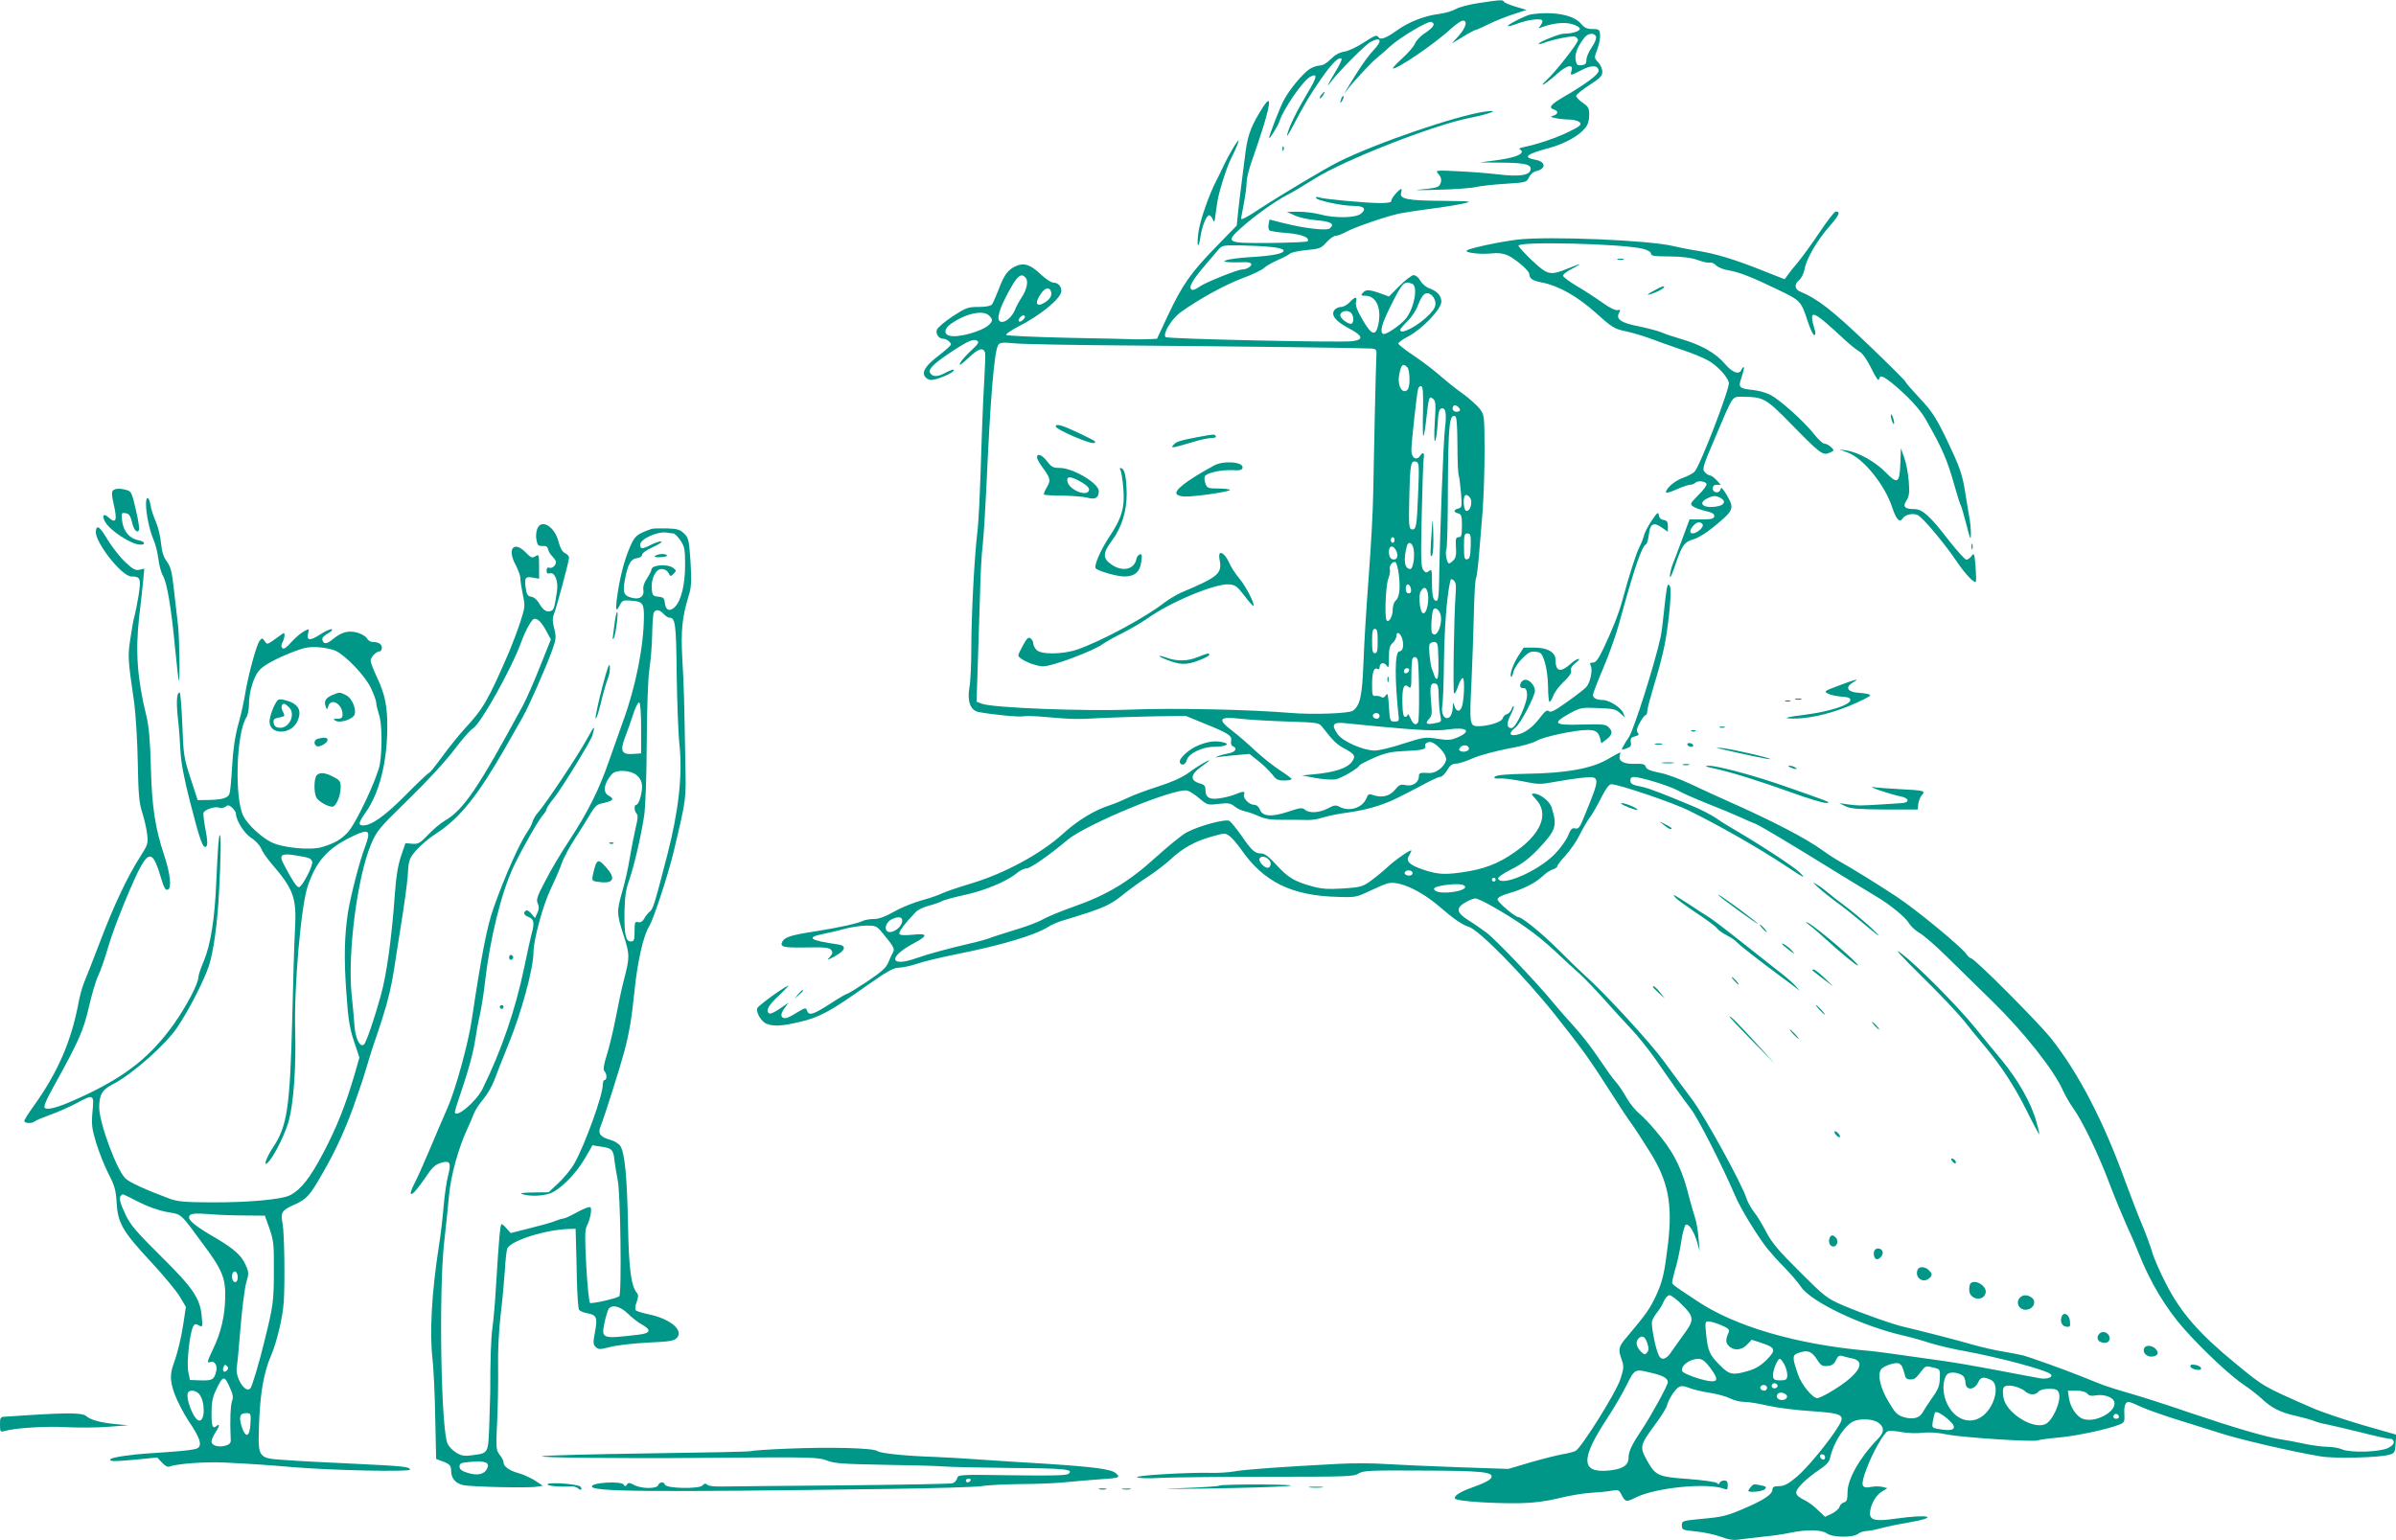 <?xml version="1.0" standalone="no"?>
<!DOCTYPE svg PUBLIC "-//W3C//DTD SVG 20010904//EN"
 "http://www.w3.org/TR/2001/REC-SVG-20010904/DTD/svg10.dtd">
<svg version="1.0" xmlns="http://www.w3.org/2000/svg"
 width="1280pt" height="823pt" viewBox="0 0 1280 823"
 preserveAspectRatio="xMidYMid meet">
<g transform="translate(0,823) scale(0.1,-0.1)"
fill="#009688" stroke="none">
<path d="M7901 8214 c-52 -8 -107 -22 -125 -33 -17 -10 -58 -22 -91 -26 -74
-9 -161 -43 -223 -88 -54 -39 -87 -52 -97 -37 -10 16 -17 13 -84 -30 -34 -22
-79 -43 -100 -46 -26 -4 -50 -18 -72 -40 -20 -21 -43 -34 -58 -34 -15 0 -39
-9 -55 -19 -38 -25 -112 -115 -140 -171 -21 -41 -76 -183 -76 -197 0 -12 48
66 55 88 20 65 125 218 165 239 41 22 37 -2 -18 -92 -55 -93 -94 -171 -106
-218 -3 -14 8 3 26 37 71 134 93 171 155 261 60 86 97 122 110 108 3 -3 -11
-34 -32 -68 -46 -77 -53 -93 -23 -53 43 57 183 197 210 211 58 30 65 7 14 -46
-19 -19 -60 -75 -91 -125 -60 -96 -77 -126 -48 -85 28 38 134 153 163 174 14
11 43 36 65 57 52 48 204 139 221 132 24 -9 15 -27 -31 -58 -25 -16 -50 -42
-56 -58 -6 -15 -36 -50 -67 -78 -30 -27 -53 -52 -51 -54 13 -12 223 130 311
212 26 23 54 43 63 43 27 0 16 -38 -22 -81 l-37 -41 60 36 c32 20 63 36 67 36
4 0 36 14 70 31 34 17 94 41 132 53 l70 23 -57 17 c-31 9 -60 21 -63 26 -7 12
-12 12 -134 -6z"/>
<path d="M8178 8153 c-29 -5 -141 -63 -121 -63 7 0 30 6 50 14 60 23 133 30
133 14 0 -8 -6 -20 -12 -27 -11 -12 -9 -13 7 -7 61 23 124 29 164 17 23 -6 41
-18 41 -25 0 -13 -42 -26 -86 -26 -24 0 -134 -45 -134 -54 0 -3 12 -1 28 5 50
19 150 39 166 33 9 -3 16 -12 16 -18 0 -17 -123 -174 -168 -214 -20 -19 -28
-29 -16 -23 11 5 44 31 72 56 54 49 90 55 77 15 -8 -26 -5 -25 55 6 53 28 90
26 90 -5 0 -19 -70 -71 -182 -136 -73 -42 -88 -60 -57 -70 26 -8 24 -25 -3
-33 -19 -5 -16 -7 17 -14 22 -4 56 -7 76 -7 20 -1 42 -8 49 -15 10 -13 0 -21
-57 -49 -64 -32 -163 -66 -243 -83 -19 -4 -29 -9 -22 -11 6 -3 12 -9 12 -13 0
-18 -47 -34 -135 -46 l-90 -12 121 -1 c127 -1 161 -11 149 -43 -10 -26 -65
-32 -168 -20 -51 6 -148 14 -216 17 -121 6 -124 5 -108 -13 19 -21 21 -40 7
-62 -6 -11 -35 -17 -97 -22 -52 -4 -19 -5 82 -2 94 2 188 9 210 15 22 5 92 13
155 17 113 7 115 8 128 34 7 16 24 31 40 34 53 13 50 50 -4 60 -71 13 -53 30
71 63 84 23 162 66 195 109 13 16 20 40 20 67 0 37 -4 45 -35 66 -19 13 -35
30 -35 37 0 6 32 32 70 57 58 37 70 49 70 72 0 15 -10 37 -22 50 -22 23 -22
24 -4 72 10 27 16 62 14 78 -3 25 -7 28 -41 28 -28 0 -42 6 -60 27 -39 49
-149 69 -269 51z m348 -118 c4 -9 -6 -34 -22 -57 -16 -23 -29 -53 -29 -67 0
-21 -5 -27 -26 -29 -23 -3 -27 1 -32 30 -5 32 14 77 51 121 19 21 51 22 58 2z"/>
<path d="M7060 7725 c-7 -9 -11 -17 -9 -20 3 -2 10 5 17 15 14 24 10 26 -8 5z"/>
<path d="M7166 7705 c-9 -26 -7 -32 5 -12 6 10 9 21 6 23 -2 3 -7 -2 -11 -11z"/>
<path d="M6728 7627 c-50 -84 -66 -131 -78 -240 -6 -51 -15 -121 -20 -157 -5
-36 -12 -96 -16 -135 l-7 -70 -112 -115 c-132 -136 -178 -200 -256 -366 l-58
-124 -43 -2 c-24 -1 -54 -1 -68 -1 -14 1 -173 5 -355 8 -181 4 -334 11 -339
15 -5 5 25 25 65 46 116 58 229 151 229 189 0 26 -18 45 -43 45 -11 0 -41 20
-68 45 -54 51 -87 62 -128 45 -44 -18 -67 -48 -95 -124 -15 -38 -31 -75 -37
-83 -7 -8 -34 -13 -72 -13 -56 0 -67 -4 -139 -51 -42 -28 -80 -60 -83 -71 -8
-22 11 -48 34 -48 17 0 41 -18 41 -31 0 -4 -26 -28 -58 -53 -74 -56 -97 -89
-82 -116 6 -11 21 -20 35 -20 28 0 110 34 119 49 8 12 -12 6 -54 -16 -32 -16
-55 -16 -68 0 -18 21 8 48 101 111 98 65 128 78 148 65 11 -7 4 -18 -33 -52
-25 -23 -52 -53 -59 -67 -8 -18 5 -9 44 27 53 51 79 59 89 30 3 -7 1 -66 -3
-132 -4 -66 -10 -194 -13 -285 -12 -380 -17 -479 -26 -555 -15 -127 -31 -436
-31 -605 0 -85 -4 -181 -10 -212 -13 -74 5 -123 48 -132 76 -14 215 -28 239
-23 16 3 71 1 124 -4 138 -12 162 -13 295 -5 66 3 194 7 285 9 l165 2 95 -39
c134 -54 152 -66 147 -94 -3 -14 1 -26 9 -29 27 -10 14 -32 -23 -38 -21 -4
-47 -11 -58 -16 -11 -5 -13 -8 -4 -5 9 2 52 7 95 11 l79 7 50 -40 c28 -22 60
-54 73 -71 19 -26 29 -31 62 -31 22 0 40 3 40 8 -1 4 -29 25 -63 47 -34 22
-93 69 -132 105 -38 36 -90 81 -115 100 -91 69 -82 84 46 69 43 -5 153 -11
244 -14 156 -5 166 -6 183 -28 60 -77 80 -96 121 -117 55 -30 61 -41 35 -74
-24 -30 -90 -52 -191 -62 l-73 -7 75 -14 c41 -7 89 -10 105 -7 31 6 121 59
127 74 2 5 37 23 78 41 59 26 92 33 155 36 103 4 126 10 119 27 -3 9 3 17 17
21 31 10 103 -66 94 -98 -11 -36 -54 -69 -89 -67 -50 3 -56 1 -56 -18 0 -32
-34 -55 -70 -47 -28 6 -35 3 -59 -26 -29 -34 -70 -43 -118 -26 -19 7 -25 4
-33 -17 -19 -51 -91 -75 -143 -47 -20 11 -30 10 -63 -8 -45 -24 -100 -27 -123
-7 -14 12 -26 11 -90 -11 -89 -29 -137 -26 -151 13 -6 14 -17 24 -30 24 -26 0
-61 35 -54 55 8 19 -4 19 -47 1 -19 -8 -55 -17 -82 -21 -55 -9 -77 4 -77 44 0
22 -6 29 -32 36 -51 15 -49 46 6 86 25 18 46 34 46 36 0 6 -67 -33 -115 -69
-33 -23 -88 -48 -161 -71 -60 -19 -132 -46 -160 -60 -27 -13 -67 -30 -89 -37
-86 -27 -177 -82 -257 -155 -115 -105 -310 -211 -486 -264 -70 -21 -141 -45
-157 -53 -17 -9 -66 -26 -110 -38 -44 -12 -111 -39 -149 -61 -48 -27 -81 -39
-108 -39 -22 0 -48 -5 -58 -10 -25 -13 -132 -37 -255 -56 -124 -19 -162 -30
-175 -54 -16 -30 4 -34 131 -32 94 2 119 -1 129 -13 10 -13 9 -19 -6 -37 -18
-20 -17 -20 26 3 57 31 64 56 18 63 -153 22 -175 37 -81 56 32 6 85 19 118 28
33 9 84 16 113 17 48 0 56 -3 80 -32 66 -79 73 -91 63 -110 -6 -10 -17 -34
-25 -54 -11 -29 -35 -50 -113 -103 -55 -36 -104 -66 -108 -66 -5 0 -43 -22
-84 -49 -96 -62 -119 -69 -129 -42 -7 19 -8 19 -55 -9 -26 -17 -53 -30 -61
-30 -26 0 -29 21 -6 52 l23 31 -47 -32 c-25 -18 -51 -29 -56 -26 -22 14 -7 42
53 98 34 32 55 55 47 51 -39 -19 -159 -107 -164 -120 -9 -23 22 -74 50 -84 38
-15 84 -12 180 11 102 24 161 56 353 192 111 78 145 97 173 97 19 0 61 9 94
20 32 12 127 34 209 51 242 48 424 102 495 147 19 12 53 27 75 33 22 6 88 27
147 46 87 30 120 47 175 91 37 30 99 75 137 99 38 25 92 66 120 92 64 60 131
97 221 122 68 19 71 19 95 1 13 -10 39 -40 58 -67 122 -177 271 -251 522 -257
90 -3 99 -1 165 31 39 18 82 37 97 41 58 17 174 -35 278 -124 75 -65 123 -98
155 -107 54 -15 291 -256 462 -470 150 -189 185 -238 309 -432 38 -60 83 -128
100 -151 17 -23 60 -89 96 -147 100 -158 124 -279 99 -494 -19 -156 -28 -198
-63 -275 -33 -71 -53 -100 -155 -221 -47 -54 -50 -67 -29 -125 12 -35 11 -45
-8 -104 -24 -72 -207 -364 -239 -382 -11 -5 -43 -14 -71 -18 -28 -5 -104 -24
-170 -43 l-118 -35 -267 9 c-146 5 -320 13 -386 17 -66 5 -181 5 -255 1 -307
-16 -498 -30 -554 -40 -32 -6 -88 -9 -125 -8 -127 3 -414 -14 -396 -24 10 -5
63 -7 124 -3 58 3 314 6 569 6 424 0 465 1 489 17 25 16 57 18 343 16 313 -1
377 -7 368 -36 -5 -14 -40 -32 -108 -56 -64 -23 -98 -46 -85 -59 12 -13 212
-26 350 -23 67 1 134 10 201 26 55 14 132 27 170 29 38 2 88 7 111 11 39 7 42
6 57 -24 19 -36 25 -37 74 -12 109 54 386 81 475 46 13 -6 17 -2 17 19 0 19
-5 26 -19 26 -11 0 -22 -6 -24 -12 -4 -9 -8 -10 -14 -2 -4 6 -73 16 -152 22
-166 12 -176 17 -224 102 -38 69 -35 81 42 185 33 44 63 91 66 105 9 35 44 89
65 100 13 7 29 5 53 -5 20 -8 68 -20 109 -26 40 -6 90 -20 110 -30 21 -11 55
-19 77 -19 22 0 78 -9 125 -20 47 -11 149 -24 227 -29 169 -11 187 -20 154
-75 -47 -80 -169 -228 -225 -275 -47 -40 -69 -51 -96 -51 -25 0 -34 -4 -35
-17 0 -27 -45 -57 -155 -104 -86 -37 -114 -44 -214 -53 -113 -11 -115 -11
-115 -36 0 -24 4 -25 75 -32 41 -4 102 -17 134 -29 43 -16 70 -19 100 -14 23
3 79 10 126 15 47 4 112 14 145 21 85 18 166 17 195 -4 31 -22 138 -23 166 -2
10 8 30 15 43 15 13 0 47 6 75 14 28 8 95 22 149 31 173 30 117 47 -68 21
-103 -15 -135 -9 -135 28 0 41 29 96 62 116 l31 19 -27 7 c-15 3 -41 4 -58 0
-55 -11 -60 6 -28 92 31 87 94 198 116 206 7 3 39 1 71 -5 31 -6 82 -8 114 -4
38 4 82 1 131 -9 76 -16 471 -42 487 -31 5 3 56 10 113 15 95 9 254 43 321 69
25 10 28 15 26 54 -3 45 5 67 23 67 6 0 38 -13 72 -29 34 -15 131 -49 216 -75
85 -26 173 -54 195 -61 95 -32 389 -101 542 -126 76 -13 314 -7 368 9 27 8 30
12 33 58 l3 49 -178 51 c-98 29 -221 70 -273 93 -262 115 -255 111 -407 236
-194 159 -293 272 -371 425 -33 63 -67 142 -76 175 -10 33 -35 101 -56 150
-21 50 -59 149 -85 220 -118 327 -253 586 -401 771 -73 90 -406 424 -424 424
-5 0 -16 10 -24 21 -27 40 -269 239 -372 307 -103 68 -234 149 -305 189 -22
12 -61 37 -87 56 -93 68 -275 162 -512 267 -52 23 -141 64 -198 91 -57 27
-132 55 -169 61 -48 10 -67 18 -71 31 -4 14 -14 17 -58 16 -59 -2 -88 14 -81
43 3 10 4 18 2 18 -2 0 -32 -16 -66 -36 -85 -50 -222 -75 -432 -78 -107 -2
-162 -7 -170 -15 -9 -9 -3 -12 28 -10 22 1 77 -7 123 -16 78 -16 90 -17 170
-2 48 9 115 19 150 22 93 9 93 6 5 -208 -23 -58 -30 -67 -48 -63 -16 4 -24 -3
-38 -39 -11 -25 -42 -69 -71 -98 -91 -93 -288 -177 -303 -131 -2 7 30 29 72
50 56 28 94 57 141 106 98 104 104 124 73 225 -11 33 -62 73 -95 73 -15 0 -13
-4 10 -29 67 -70 38 -166 -77 -258 -94 -73 -172 -109 -281 -128 -120 -20 -160
-19 -241 8 -77 26 -97 46 -77 77 6 11 12 22 12 25 0 11 -87 -49 -130 -90 -25
-23 -66 -56 -91 -74 -41 -29 -54 -32 -146 -38 -81 -5 -115 -2 -165 12 -93 26
-127 46 -189 114 -39 43 -63 61 -80 61 -35 0 -52 15 -106 94 -27 38 -56 74
-65 80 -21 12 -160 -25 -228 -61 -25 -13 -99 -73 -165 -133 -145 -132 -262
-202 -439 -264 -68 -24 -143 -55 -167 -69 -24 -14 -91 -39 -149 -56 -58 -18
-116 -36 -130 -42 -14 -6 -61 -19 -105 -29 -123 -29 -224 -56 -289 -79 -143
-51 -154 5 -15 79 78 41 77 55 -5 46 -42 -4 -67 -3 -71 4 -6 10 30 58 87 117
11 12 41 26 66 33 25 6 57 17 71 24 14 8 71 23 126 35 104 22 226 73 277 116
16 14 39 25 51 25 21 0 123 71 219 152 100 84 576 281 641 264 12 -3 42 -22
65 -42 41 -35 44 -36 102 -29 51 6 63 4 85 -13 14 -12 40 -24 58 -27 18 -4 51
-16 75 -27 33 -14 64 -19 130 -18 48 0 105 0 127 -1 22 -1 60 5 85 14 25 8 84
20 132 26 48 6 120 22 160 36 67 22 100 38 262 124 32 17 64 31 72 31 8 0 24
16 35 35 15 26 28 35 47 35 14 0 55 13 91 29 36 16 120 38 186 51 70 12 134
30 154 42 33 21 206 58 271 58 44 0 59 -10 68 -44 l7 -27 28 21 c31 25 34 42
10 65 -14 15 -35 17 -142 14 -150 -5 -162 6 -66 59 57 31 64 33 152 29 82 -3
95 -6 118 -27 l26 -24 -9 24 c-10 28 -75 70 -109 70 -32 0 -53 10 -53 27 0 8
24 71 54 141 30 70 69 179 86 242 80 292 119 407 143 422 6 3 13 28 16 55 7
57 26 65 71 33 l30 -21 0 30 c0 23 -5 30 -22 33 -15 2 -24 11 -26 25 -3 20 -8
16 -38 -28 -19 -28 -37 -63 -41 -78 -3 -14 -14 -43 -25 -64 -18 -37 -51 -138
-89 -277 -20 -76 -56 -166 -104 -267 -27 -56 -40 -73 -55 -73 -16 0 -19 -4
-12 -16 12 -22 -2 -90 -23 -114 -10 -11 -56 -47 -103 -80 -64 -46 -87 -58 -97
-50 -10 9 -21 1 -47 -33 -39 -53 -82 -84 -126 -93 -40 -8 -43 10 -6 39 27 20
104 167 104 197 0 28 -31 61 -53 58 -28 -4 -37 -47 -10 -44 13 1 19 -7 21 -32
4 -43 -59 -182 -83 -182 -26 0 -28 26 -5 70 12 23 19 44 17 47 -3 2 -8 -5 -12
-16 -3 -11 -14 -23 -24 -26 -11 -3 -21 -14 -24 -24 -5 -19 -77 -41 -131 -41
-45 0 -46 13 -35 236 5 115 11 284 13 375 2 92 7 172 11 179 4 6 11 62 16 123
5 62 14 171 20 242 5 72 10 215 10 319 -1 186 -1 189 -26 222 -14 18 -55 55
-91 81 -37 26 -94 72 -128 102 -33 29 -96 76 -138 104 -43 29 -78 56 -78 62 0
5 24 23 54 38 74 39 176 146 176 185 0 32 -22 57 -66 72 -16 6 -37 24 -46 40
-9 17 -25 30 -36 30 -10 0 -44 -26 -75 -57 l-57 -57 -47 17 c-59 21 -77 21
-93 2 -11 -13 -9 -15 13 -15 59 0 89 -66 70 -155 -14 -63 -35 -57 -83 25 -30
52 -40 78 -36 96 8 31 -4 31 -34 -1 -13 -14 -33 -25 -46 -25 -12 0 -27 -7 -34
-15 -22 -27 3 -60 72 -97 80 -42 86 -63 21 -71 -66 -8 -986 12 -996 22 -17 17
31 96 79 132 94 68 240 149 333 183 52 19 103 44 115 55 11 11 44 29 71 41 28
12 57 27 65 34 8 8 49 16 90 20 68 6 77 9 106 41 17 19 39 35 49 35 9 0 34 9
54 20 43 25 228 88 291 100 25 5 99 16 165 25 66 8 144 21 174 28 50 11 43 12
-115 14 -184 1 -229 10 -219 43 3 11 4 20 1 20 -12 0 -56 -52 -53 -63 1 -8
-17 -12 -63 -12 -79 1 -298 21 -322 30 -10 4 -18 3 -18 -2 0 -13 139 -43 200
-43 57 0 73 -16 40 -42 -28 -23 -140 -25 -220 -3 -30 8 -82 14 -115 14 l-60
-1 44 -20 c24 -11 76 -22 117 -25 74 -6 97 -20 68 -43 -16 -14 -132 -1 -251
29 l-71 18 -5 -26 c-3 -14 0 -29 6 -33 6 -3 48 -10 94 -13 78 -7 121 -24 109
-44 -3 -4 -93 -8 -201 -9 -234 -2 -242 2 -154 81 70 63 181 142 243 174 28 14
95 54 150 89 158 99 628 284 827 324 114 23 167 45 84 34 -150 -20 -588 -170
-785 -269 -74 -37 -303 -174 -424 -253 -68 -45 -96 -59 -96 -49 0 1 7 37 15
80 8 43 15 95 15 115 0 21 14 75 31 122 17 47 44 128 60 180 45 148 37 169
-23 67z m56 -716 c40 -3 71 -11 73 -18 6 -17 -56 -30 -181 -37 -110 -7 -177
-24 -106 -27 19 -1 51 -1 71 0 20 2 40 -2 43 -8 7 -11 -24 -31 -49 -31 -23 0
-196 -69 -226 -91 -33 -23 -49 -24 -49 -2 0 17 30 61 89 129 20 23 46 53 58
68 21 25 26 26 115 25 51 -1 124 -4 162 -8z m-1304 -166 c15 -18 5 -64 -24
-107 -12 -18 -28 -48 -35 -66 -14 -33 -45 -62 -68 -62 -31 0 -24 48 22 136 56
109 79 131 105 99z m2064 -31 c32 -12 13 -124 -31 -183 -28 -36 -111 -93 -124
-85 -19 11 -7 54 39 147 65 130 73 137 116 121z m-1930 -39 c8 -21 -2 -41 -29
-59 -48 -32 -61 -7 -24 45 22 32 44 37 53 14z m2054 -60 c3 -20 -5 -37 -30
-63 -58 -61 -158 -115 -158 -84 0 4 18 25 39 46 22 21 47 59 56 85 23 60 42
76 69 57 12 -7 22 -26 24 -41z m-450 -57 c16 -16 15 -58 -1 -58 -19 0 -57 29
-57 45 0 23 39 32 58 13z m-1934 -14 c20 -20 20 -29 0 -49 -35 -34 -163 -71
-210 -59 -33 8 -31 38 5 63 79 56 173 77 205 45z m182 -22 c-8 -9 -19 -13 -22
-9 -10 9 16 38 28 31 6 -4 4 -13 -6 -22z m579 -138 c618 -5 1237 -13 1280 -16
28 -3 30 -6 28 -38 -3 -51 -14 -547 -17 -735 -1 -88 -12 -288 -24 -445 -12
-157 -25 -364 -28 -460 -7 -177 -17 -227 -56 -257 -19 -15 -216 -22 -333 -12
-210 18 -623 27 -850 18 -248 -10 -742 9 -799 31 l-29 11 7 212 c4 117 9 286
12 377 2 91 8 203 14 250 5 47 14 189 20 315 20 457 41 710 61 748 10 18 17
19 98 12 47 -4 325 -9 616 -11z m1473 -116 c13 -13 16 -85 6 -112 -3 -9 -12
-16 -20 -16 -22 0 -37 39 -30 83 10 59 20 69 44 45z m84 -239 c-2 -74 -1 -131
2 -128 4 3 11 46 16 95 13 114 15 120 36 103 14 -11 15 -29 9 -124 -4 -60 -3
-106 1 -102 5 4 11 45 14 90 4 65 8 82 21 85 23 4 28 -26 18 -110 -8 -66 -27
-562 -31 -815 -1 -74 -5 -103 -14 -103 -18 0 -24 25 -24 102 0 64 -2 69 -16
57 -14 -11 -18 -10 -31 6 -12 17 -13 64 -8 285 3 146 8 282 10 303 6 40 -1 47
-20 20 -19 -26 -45 -9 -45 31 0 44 29 305 36 329 3 10 11 16 17 14 9 -3 11
-42 9 -138z m198 10 c0 -5 -9 -9 -20 -9 -19 0 -27 20 -13 33 7 8 33 -11 33
-24z m-14 -185 c0 -82 3 -156 7 -164 3 -8 8 -50 12 -93 6 -74 5 -79 -15 -84
-26 -7 -26 -19 0 -26 17 -4 20 -14 20 -66 0 -51 -3 -61 -17 -61 -15 0 -18 -8
-15 -53 3 -40 -1 -58 -13 -70 -9 -10 -20 -17 -24 -17 -12 0 -22 60 -14 74 4 6
8 157 8 336 2 326 8 388 38 377 9 -3 12 -44 13 -153z m-210 -260 c-7 -178 -10
-197 -35 -192 -14 3 -16 23 -12 178 4 174 8 194 39 182 13 -4 14 -29 8 -168z
m284 -44 c0 -29 -11 -50 -26 -50 -14 0 -21 70 -7 83 10 10 33 -13 33 -33z m-3
-237 c-2 -55 -5 -68 -19 -71 -14 -3 -17 7 -17 67 0 63 2 71 19 71 16 0 18 -8
17 -67z m-407 32 c0 -8 -4 -15 -10 -15 -5 0 -10 7 -10 15 0 8 5 15 10 15 6 0
10 -7 10 -15z m99 -37 c12 -35 2 -118 -15 -118 -31 0 -38 49 -18 123 7 24 23
21 33 -5z m-88 -25 c11 -30 -1 -49 -25 -40 -21 8 -22 67 -1 67 9 0 20 -12 26
-27z m12 -124 c9 -73 3 -122 -18 -139 -8 -7 -15 -29 -15 -50 0 -35 -22 -71
-33 -53 -11 18 -4 190 10 222 7 19 11 41 8 49 -6 17 14 44 29 39 6 -2 15 -33
19 -68z m303 -108 c-8 -99 -15 -515 -8 -525 3 -6 13 11 21 37 9 26 20 46 26
44 11 -2 7 -120 -6 -155 -11 -29 -31 -24 -40 9 -6 20 -7 18 -8 -12 -1 -20 -8
-43 -17 -50 -25 -20 -47 15 -39 61 4 19 8 127 9 240 3 176 14 331 32 418 4 20
7 22 20 11 12 -10 14 -27 10 -78z m-238 31 c2 -15 -2 -22 -12 -22 -11 0 -16 9
-16 26 0 31 23 28 28 -4z m86 -8 c16 -42 -2 -133 -24 -119 -15 9 -23 91 -11
114 14 25 27 27 35 5z m67 -115 c24 -46 -15 -151 -41 -110 -7 12 -3 90 5 119
6 19 23 14 36 -9z m-331 -154 c0 -51 -3 -65 -15 -65 -12 0 -15 14 -15 65 0 51
3 65 15 65 12 0 15 -14 15 -65z m132 9 c9 -34 2 -64 -16 -64 -25 0 -26 -146
-4 -350 3 -21 -1 -25 -22 -25 -24 0 -25 3 -30 80 -4 65 -7 76 -16 61 -8 -13
-16 -16 -25 -10 -8 5 -22 7 -31 6 -16 -3 -18 5 -18 60 0 66 10 95 29 84 6 -4
11 -1 11 8 0 24 22 31 37 11 11 -17 13 -12 13 42 0 47 4 64 20 78 11 10 20 27
20 37 0 29 23 16 32 -18z m190 -46 c5 -92 3 -160 -4 -164 -5 -3 -11 3 -14 13
-3 10 -10 27 -14 38 -10 25 -19 116 -13 133 3 6 13 12 24 12 14 0 19 -8 21
-32z m-109 -62 c9 -22 11 -322 3 -335 -12 -19 -27 -12 -41 22 -8 17 -14 26
-15 20 0 -7 -6 -13 -13 -13 -10 0 -14 19 -15 73 -2 83 8 108 32 88 14 -12 16
-5 16 66 0 44 3 83 7 86 10 11 20 8 26 -7z m-45 -58 c-6 -18 -28 -21 -28 -4 0
9 7 16 16 16 9 0 14 -5 12 -12z m158 -143 c1 -39 5 -84 9 -101 7 -30 5 -32
-30 -38 -45 -9 -54 -2 -30 24 15 16 16 30 10 94 -7 81 -3 99 23 94 14 -3 17
-17 18 -73z m-316 -100 c0 -8 -6 -15 -14 -15 -17 0 -28 14 -19 24 12 12 33 6
33 -9z m-10 -56 c234 -22 317 -25 378 -16 99 14 126 -9 50 -42 -37 -16 -52
-17 -110 -8 -64 10 -72 9 -181 -26 -63 -21 -131 -37 -152 -37 -62 0 -174 49
-200 89 -35 50 -24 65 44 57 31 -3 108 -11 171 -17z m487 -115 c5 -14 -22 -25
-42 -18 -12 5 -13 9 -4 21 14 16 40 14 46 -3z m989 -180 c49 -14 107 -36 129
-48 22 -13 93 -44 158 -70 64 -25 141 -57 171 -71 30 -14 67 -30 83 -36 26
-10 170 -96 476 -285 70 -43 147 -90 171 -104 69 -40 155 -110 174 -142 9 -16
35 -40 57 -53 22 -12 85 -67 141 -122 55 -54 167 -163 248 -243 165 -161 331
-370 377 -477 12 -26 36 -68 54 -93 49 -67 136 -248 193 -400 28 -74 69 -173
90 -220 22 -47 52 -116 67 -155 62 -156 145 -294 242 -404 107 -120 249 -253
326 -304 29 -19 69 -51 91 -71 50 -48 100 -73 183 -91 38 -9 79 -20 93 -26 14
-6 45 -15 70 -19 25 -5 109 -25 187 -44 78 -20 148 -35 155 -34 6 2 13 -5 16
-14 2 -11 -8 -23 -30 -34 -43 -22 -198 -27 -245 -8 -18 8 -53 14 -78 14 -25 0
-81 7 -123 16 -42 9 -99 20 -127 24 -83 13 -258 65 -480 140 -115 40 -262 87
-325 105 -63 18 -140 42 -170 55 -30 12 -75 30 -100 40 -77 31 -263 98 -305
109 -22 5 -71 15 -110 21 -38 6 -106 22 -150 34 -77 23 -288 77 -370 96 -63
14 -231 74 -330 116 -85 37 -97 46 -230 179 -113 112 -148 154 -178 210 -20
39 -49 88 -66 109 -16 20 -35 54 -41 74 -25 78 -226 444 -292 530 -36 48 -103
138 -147 199 -74 102 -316 366 -431 468 -24 22 -83 79 -130 126 -83 84 -198
179 -218 179 -18 0 -112 80 -112 95 0 9 21 21 56 31 81 23 144 55 184 92 19
18 45 35 58 38 12 4 22 11 22 17 0 5 20 31 44 57 24 26 58 75 74 108 17 34 42
77 55 94 14 18 41 66 61 106 24 48 42 72 54 72 39 0 332 -99 417 -142 159 -78
374 -201 505 -288 112 -74 121 -78 85 -42 -28 29 -213 150 -347 228 -31 18
-77 46 -102 64 -25 17 -78 44 -118 61 -157 66 -241 98 -271 104 -59 12 -67 16
-67 36 0 25 19 24 126 -7z m-2049 -430 c3 -9 1 -20 -6 -27 -16 -16 -65 31 -50
49 13 16 46 2 56 -22z m758 -53 c3 -5 1 -13 -5 -16 -15 -9 -43 3 -35 15 8 13
32 13 40 1z m445 -41 c0 -5 -4 -10 -10 -10 -5 0 -10 5 -10 10 0 6 5 10 10 10
6 0 10 -4 10 -10z m-163 -37 c8 -24 -124 -44 -157 -23 -21 13 -6 23 48 31 64
9 105 6 109 -8z m141 -103 c140 -79 239 -149 333 -236 52 -49 115 -107 140
-129 24 -22 80 -80 124 -129 44 -50 110 -122 146 -160 37 -39 95 -111 130
-161 34 -49 83 -119 108 -155 25 -36 63 -87 84 -115 38 -48 173 -314 235 -460
29 -70 118 -216 176 -289 17 -21 58 -67 91 -100 33 -34 72 -79 86 -101 55 -81
323 -209 549 -261 36 -8 100 -26 143 -40 43 -13 126 -33 185 -43 180 -33 433
-100 457 -123 16 -15 -17 -28 -55 -22 -19 3 -125 23 -235 44 -110 21 -254 46
-320 54 -66 9 -165 23 -220 31 -55 8 -125 17 -155 19 -376 34 -705 131 -905
266 -22 15 -59 39 -83 55 -24 16 -45 32 -48 37 -3 4 4 38 15 75 12 38 26 106
33 152 7 47 18 86 25 88 16 6 44 -39 60 -95 l13 -47 -6 70 c-3 39 -11 88 -19
110 -7 22 -20 67 -29 100 -36 148 -76 233 -152 328 -40 51 -91 107 -113 124
-22 18 -53 56 -70 85 -16 29 -41 67 -55 83 -27 31 -42 53 -121 168 -26 37 -74
98 -108 135 -34 37 -82 92 -107 122 -84 104 -314 345 -360 378 -25 18 -67 48
-95 65 -64 41 -69 65 -18 95 21 12 45 22 55 22 9 0 48 -18 86 -40z m-3148 -78
c0 -40 -67 -81 -85 -52 -10 17 4 46 28 58 34 17 57 14 57 -6z m4169 -2056 c63
-64 63 -79 2 -161 -20 -27 -48 -67 -62 -87 -26 -41 -53 -49 -67 -20 -18 35
-43 163 -36 185 4 12 17 34 29 48 12 15 27 40 34 58 8 17 21 31 30 31 9 0 41
-24 70 -54z m206 -106 c38 -16 46 -24 40 -38 -17 -40 -17 -54 0 -72 26 -28 69
-25 98 6 l25 26 50 -16 c78 -26 82 -38 31 -90 -31 -31 -60 -49 -98 -60 -84
-25 -102 -21 -150 27 -57 56 -67 78 -76 165 -7 68 -6 72 13 72 11 0 41 -9 67
-20z m-395 -95 c9 -28 9 -39 -1 -51 -10 -13 -14 -13 -30 2 -25 23 -33 52 -19
69 20 24 38 17 50 -20z m905 -86 c23 -35 30 -40 58 -37 24 2 35 10 45 31 11
23 18 27 35 22 12 -4 34 -9 49 -12 87 -16 35 -94 -124 -186 -26 -15 -53 -27
-60 -27 -25 0 -85 74 -102 125 -31 88 -31 104 -5 114 52 21 77 13 104 -30z
m-570 -45 c41 -55 44 -74 11 -74 -39 0 -153 39 -159 54 -11 28 38 65 85 66 21
0 36 -11 63 -46z m400 11 c9 -20 15 -46 13 -58 -2 -18 -9 -22 -38 -22 -28 0
-36 4 -38 21 -4 26 23 94 36 94 6 0 17 -16 27 -35z m626 -5 c4 -8 10 -27 14
-42 4 -21 11 -28 30 -28 24 0 28 3 64 50 17 22 22 23 57 14 39 -9 39 -9 37
-58 -1 -39 -9 -60 -40 -103 -21 -29 -44 -65 -51 -78 -17 -32 -53 -41 -103 -26
-33 10 -45 22 -80 82 -45 75 -61 147 -39 174 13 16 65 35 89 32 8 -1 17 -9 22
-17z m-1338 -35 c61 -14 87 -29 87 -50 0 -16 -92 -184 -140 -255 -53 -79 -70
-115 -70 -149 0 -41 -33 -61 -109 -68 -146 -13 -147 63 -7 276 35 53 82 133
105 179 45 90 43 89 134 67z m1664 -16 c7 -6 13 -22 13 -35 0 -44 48 -43 68 1
13 28 28 31 67 13 54 -24 20 -155 -53 -200 -69 -43 -152 -4 -187 89 -19 49
-16 113 6 139 14 17 61 13 86 -7z m-992 -48 c7 -12 -12 -24 -25 -16 -11 7 -4
25 10 25 5 0 11 -4 15 -9z m-55 -16 c0 -8 -6 -15 -14 -15 -17 0 -28 14 -19 24
12 12 33 6 33 -9z m1376 -16 c24 -23 57 -25 74 -4 8 9 30 15 57 15 36 0 45 -4
52 -22 15 -42 -34 -153 -75 -168 -69 -27 -208 64 -221 143 -9 58 0 70 50 62
23 -4 51 -16 63 -26z m335 -15 c9 -11 22 -14 47 -9 39 7 88 -9 96 -32 20 -52
-100 -119 -168 -93 -33 12 -67 64 -73 110 l-6 40 45 0 c29 0 50 -6 59 -16z
m-1612 -3 c17 -11 5 -31 -19 -31 -21 0 -34 15 -25 30 8 12 25 13 44 1z m874
-139 c49 -46 26 -63 -62 -46 -30 6 -31 8 -25 43 4 20 9 39 11 44 6 10 42 -10
76 -41z m907 17 c0 -5 -7 -9 -15 -9 -15 0 -20 12 -9 23 8 8 24 -1 24 -14z
m-1279 -35 c27 -24 24 -49 -11 -84 -94 -96 -160 -213 -160 -282 0 -41 -4 -51
-19 -55 -11 -3 -21 -13 -24 -24 -3 -10 -21 -26 -41 -36 l-36 -17 -38 36 c-20
20 -51 43 -68 51 -59 30 -62 43 -18 89 21 22 63 56 91 74 36 24 55 43 59 62
16 76 69 163 116 193 39 24 119 20 149 -7z m-291 -180 c0 -9 -5 -14 -12 -12
-18 6 -21 28 -4 28 9 0 16 -7 16 -16z"/>
<path d="M5640 5952 c0 -17 195 -101 207 -88 9 8 10 7 -89 55 -85 40 -118 49
-118 33z"/>
<path d="M6400 5895 c-96 -18 -118 -25 -132 -43 -15 -18 -8 -17 107 17 38 12
82 21 98 21 16 0 26 4 22 10 -7 11 -8 11 -95 -5z"/>
<path d="M5540 5786 c0 -7 11 -28 25 -47 48 -66 50 -74 27 -113 -12 -20 -18
-37 -14 -39 4 -2 50 -5 102 -5 52 -1 110 -6 129 -11 41 -12 61 -1 61 35 0 42
-138 124 -209 124 -34 0 -44 5 -67 35 -27 35 -54 46 -54 21z m237 -132 c29
-17 43 -31 41 -42 -8 -40 -109 1 -116 47 -5 29 20 27 75 -5z"/>
<path d="M6484 5742 c-148 -81 -215 -134 -197 -153 7 -7 27 -12 45 -12 58 0
238 26 238 35 0 4 -27 8 -60 8 -55 0 -61 2 -70 25 -5 14 -7 31 -4 39 7 19 87
37 149 34 39 -2 50 0 53 13 6 32 -103 40 -154 11z"/>
<path d="M5985 5720 c5 -7 12 -51 16 -97 9 -103 -7 -160 -76 -263 -46 -69 -83
-156 -71 -167 15 -15 114 -43 152 -43 56 0 84 24 91 79 5 35 3 43 -8 39 -8 -3
-16 -13 -18 -24 -10 -56 -73 -71 -132 -31 -49 33 -49 62 1 128 52 70 80 159
79 253 -2 88 -10 128 -28 134 -9 3 -11 0 -6 -8z"/>
<path d="M6516 5273 c-3 -4 -4 -20 0 -37 13 -71 -9 -89 -206 -172 -24 -11 -65
-35 -90 -54 -101 -79 -338 -206 -464 -250 -79 -27 -196 -28 -219 -2 -10 10
-17 26 -17 34 0 9 -6 21 -14 27 -11 9 -19 3 -40 -35 -14 -26 -26 -50 -26 -55
0 -20 88 -59 133 -59 49 0 268 82 318 119 14 10 63 38 108 60 45 23 104 58
131 77 121 87 363 188 437 182 32 -3 43 -11 81 -61 24 -32 46 -56 48 -54 9 9
-39 103 -75 146 -21 25 -45 62 -53 81 -16 38 -41 64 -52 53z"/>
<path d="M6400 4720 c-54 -23 -111 -24 -165 -5 -51 18 -57 12 -7 -8 74 -30
108 -31 172 -7 33 12 60 26 60 31 0 12 -6 10 -60 -11z"/>
<path d="M7652 5445 c-12 -174 -13 -199 -2 -183 6 11 9 56 7 115 -1 54 -4 85
-5 68z"/>
<path d="M7412 4600 c0 -14 2 -19 5 -12 2 6 2 18 0 25 -3 6 -5 1 -5 -13z"/>
<path d="M8694 3919 c27 -11 50 -18 53 -16 6 7 -63 37 -84 36 -10 0 4 -9 31
-20z"/>
<path d="M8890 3821 c24 -20 40 -26 40 -16 0 2 -15 12 -32 20 l-33 16 25 -20z"/>
<path d="M9715 3487 c22 -20 67 -56 99 -79 33 -24 91 -70 130 -103 99 -84 122
-98 51 -31 -33 31 -94 82 -135 113 -41 30 -86 66 -100 78 -14 12 -38 30 -55
40 -25 15 -23 12 10 -18z"/>
<path d="M8950 3435 c8 -10 59 -47 113 -83 53 -35 103 -72 110 -82 6 -9 30
-26 53 -38 22 -11 47 -28 55 -38 12 -14 114 -94 228 -178 14 -11 44 -33 66
-49 l40 -31 -25 29 c-14 15 -56 52 -95 81 -38 30 -126 99 -195 154 -69 55
-145 113 -168 128 -24 15 -72 45 -105 68 -93 60 -95 61 -77 39z"/>
<path d="M9185 3443 c18 -18 205 -153 205 -148 0 3 -42 36 -92 73 -93 68 -133
95 -113 75z"/>
<path d="M9665 3288 c17 -12 53 -43 80 -68 90 -82 176 -153 180 -148 9 8 -224
207 -267 228 -15 7 -12 3 7 -12z"/>
<path d="M9415 3270 c10 -11 20 -20 23 -20 3 0 -3 9 -13 20 -10 11 -20 20 -23
20 -3 0 3 -9 13 -20z"/>
<path d="M9520 3187 c0 -3 17 -17 38 -33 30 -23 33 -24 17 -5 -19 22 -55 46
-55 38z"/>
<path d="M10266 3014 c95 -93 196 -200 227 -239 30 -38 78 -97 106 -130 90
-107 162 -217 227 -347 35 -71 66 -128 68 -128 2 0 -4 28 -14 63 -28 103 -98
227 -193 341 -29 34 -90 109 -137 167 -99 121 -307 330 -394 396 -42 32 -6 -8
110 -123z"/>
<path d="M9686 3042 c5 -4 32 -25 59 -46 l50 -38 -47 46 c-26 25 -52 46 -59
46 -8 0 -9 -3 -3 -8z"/>
<path d="M9265 2990 c10 -11 20 -20 23 -20 3 0 -3 9 -13 20 -10 11 -20 20 -23
20 -3 0 3 -9 13 -20z"/>
<path d="M8830 2957 c0 -2 14 -16 32 -33 l32 -29 -25 32 c-20 27 -39 41 -39
30z"/>
<path d="M9720 2835 c13 -14 26 -25 28 -25 3 0 -5 11 -18 25 -13 14 -26 25
-28 25 -3 0 5 -11 18 -25z"/>
<path d="M9240 2798 c0 -4 55 -62 122 -130 l121 -123 -100 110 c-103 113 -143
152 -143 143z"/>
<path d="M10015 2750 c10 -11 20 -20 23 -20 3 0 -3 9 -13 20 -10 11 -20 20
-23 20 -3 0 3 -9 13 -20z"/>
<path d="M9580 2705 c13 -14 26 -25 28 -25 3 0 -5 11 -18 25 -13 14 -26 25
-28 25 -3 0 5 -11 18 -25z"/>
<path d="M9800 2182 c0 -5 7 -15 15 -22 8 -7 15 -8 15 -2 0 5 -7 15 -15 22 -8
7 -15 8 -15 2z"/>
<path d="M10430 2025 c7 -9 15 -13 17 -11 7 7 -7 26 -19 26 -6 0 -6 -6 2 -15z"/>
<path d="M9774 1615 c-8 -21 2 -45 20 -45 19 0 29 29 15 46 -15 18 -28 18 -35
-1z"/>
<path d="M10017 1553 c-11 -10 -8 -41 4 -49 16 -9 43 21 36 40 -7 16 -28 21
-40 9z"/>
<path d="M10244 1446 c-16 -42 28 -74 62 -46 18 16 18 25 -2 44 -19 20 -53 21
-60 2z"/>
<path d="M10527 1373 c-4 -3 -7 -19 -7 -35 0 -52 78 -65 88 -14 7 35 -57 74
-81 49z"/>
<path d="M10792 1298 c-30 -30 0 -75 42 -64 33 8 45 45 20 63 -22 16 -46 17
-62 1z"/>
<path d="M11014 1196 c-10 -27 1 -51 24 -54 21 -3 23 0 20 30 -3 35 -33 52
-44 24z"/>
<path d="M11216 1105 c-18 -18 -12 -41 12 -47 26 -7 42 2 42 22 0 28 -35 44
-54 25z"/>
<path d="M11454 1025 c-9 -23 16 -46 44 -43 31 4 38 21 17 42 -21 20 -54 21
-61 1z"/>
<path d="M11702 928 c3 -7 17 -14 32 -16 20 -3 27 0 24 10 -3 7 -17 14 -32 16
-20 3 -27 0 -24 -10z"/>
<path d="M6584 7433 c-16 -27 -37 -66 -47 -88 -10 -22 -27 -57 -38 -78 -40
-76 -88 -214 -97 -280 -5 -37 -5 -67 -2 -67 4 0 10 20 13 45 8 55 32 115 47
115 6 0 14 -10 19 -22 7 -20 10 -16 14 22 4 25 8 59 11 75 8 51 51 188 75 233
25 49 42 92 37 92 -2 0 -17 -21 -32 -47z"/>
<path d="M6851 7434 c0 -11 3 -14 6 -6 3 7 2 16 -1 19 -3 4 -6 -2 -5 -13z"/>
<path d="M9720 6988 c-41 -61 -93 -133 -115 -159 -22 -26 -47 -57 -55 -69
l-16 -22 -119 47 c-148 59 -248 89 -345 105 -41 6 -100 18 -130 25 -128 32
-668 54 -832 35 -105 -13 -265 -48 -273 -59 -7 -12 76 -21 132 -15 32 4 60 1
85 -9 40 -17 118 -83 118 -101 0 -24 18 -36 66 -45 90 -17 192 -75 291 -164
84 -76 98 -84 154 -96 34 -7 92 -24 128 -37 36 -14 113 -41 171 -61 58 -19
124 -46 147 -60 50 -29 100 -84 109 -117 7 -28 -156 -451 -184 -477 -9 -9 -38
-24 -64 -33 -43 -16 -88 -55 -88 -77 0 -5 25 2 56 16 31 14 64 25 73 25 9 0
22 5 28 11 13 13 55 8 60 -7 2 -6 -17 -33 -44 -59 -43 -44 -46 -48 -29 -60 10
-8 40 -19 67 -25 38 -9 49 -16 47 -29 -3 -13 -16 -16 -68 -16 l-64 0 -39 -105
c-22 -58 -45 -121 -53 -140 -7 -19 -13 -46 -13 -60 0 -14 14 15 30 65 35 103
48 121 100 135 20 6 63 32 95 58 119 97 122 103 77 180 -20 33 -29 42 -31 29
-5 -25 -42 -22 -42 3 0 14 7 20 22 20 l21 0 -23 25 c-13 14 -29 25 -35 25 -7
0 -19 8 -28 18 -14 16 -10 31 57 187 99 233 87 215 149 215 109 -1 121 -8 259
-149 153 -156 166 -166 202 -150 26 12 26 12 7 31 -11 10 -27 18 -35 18 -9 0
-34 24 -57 53 -50 64 -181 182 -231 207 -20 11 -61 23 -91 26 -79 9 -82 13
-63 69 9 26 14 50 12 53 -3 3 -8 -3 -12 -12 -12 -31 -49 -18 -91 32 -48 56
-126 100 -233 131 -41 12 -89 28 -106 36 -17 7 -70 21 -117 31 -96 18 -126 39
-108 72 9 17 8 19 -7 15 -11 -3 -44 13 -83 41 -35 25 -96 65 -136 88 -40 24
-73 49 -73 55 0 7 21 24 48 37 60 32 53 32 -23 1 -93 -38 -107 -35 -189 42
-39 37 -72 73 -74 80 -6 25 565 11 667 -17 24 -6 41 -17 41 -25 0 -12 19 -15
98 -15 68 -1 113 -6 151 -19 30 -11 60 -17 67 -14 7 2 21 -4 32 -15 11 -11 40
-22 65 -26 56 -9 128 -37 270 -106 118 -57 119 -59 156 -172 13 -38 27 -68 33
-68 6 0 8 9 4 23 -36 124 -20 118 164 -53 25 -23 58 -49 73 -58 19 -11 41 -44
65 -92 22 -46 38 -68 40 -57 5 25 18 21 70 -20 83 -68 148 -138 180 -194 92
-163 113 -210 157 -366 13 -45 26 -87 30 -93 3 -5 17 -52 30 -103 21 -82 24
-87 24 -47 0 25 -4 68 -10 95 -5 28 -15 91 -23 140 -10 63 -27 117 -56 180
-88 192 -111 230 -186 309 -41 44 -74 82 -74 86 0 4 -91 95 -203 202 -189 181
-269 243 -360 280 -29 12 -33 39 -7 60 13 11 26 36 31 62 10 56 69 155 135
230 50 57 58 76 31 76 -7 0 -46 -51 -87 -112z m-529 -1418 c30 -16 23 -38 -15
-45 -73 -14 -111 14 -56 42 31 16 46 16 71 3z m-95 -142 c4 -6 -3 -19 -16 -30
-42 -34 -69 -15 -33 24 18 21 39 23 49 6z"/>
<path d="M8643 6843 c9 -2 23 -2 30 0 6 3 -1 5 -18 5 -16 0 -22 -2 -12 -5z"/>
<path d="M8830 6674 c-25 -13 -34 -22 -20 -18 45 12 101 45 73 44 -5 -1 -28
-12 -53 -26z"/>
<path d="M10101 6010 c0 -8 4 -24 9 -35 5 -13 9 -14 9 -5 0 8 -4 24 -9 35 -5
13 -9 14 -9 5z"/>
<path d="M9869 5813 c84 -30 200 -172 240 -295 21 -64 40 -83 56 -57 13 20 54
29 80 17 26 -12 145 -153 211 -252 43 -63 90 -113 99 -104 3 2 2 39 -1 81 -6
70 -8 75 -21 57 -8 -11 -20 -20 -28 -20 -8 0 -50 47 -95 104 -99 129 -140 166
-183 166 -52 0 -64 13 -42 46 14 23 17 41 12 103 -3 42 -14 99 -24 126 l-18
50 -3 -83 c-4 -105 -15 -111 -80 -44 -54 55 -145 106 -207 115 l-40 6 44 -16z"/>
<path d="M603 5609 c-7 -7 -6 -27 3 -67 22 -93 15 -114 -28 -75 -25 22 -35 9
-17 -24 26 -48 141 -123 190 -123 29 0 23 17 -10 23 -49 10 -80 46 -88 100 -6
47 -5 49 18 45 18 -2 25 -12 34 -47 10 -43 27 -62 38 -43 3 4 -4 53 -17 107
-20 88 -25 100 -47 106 -37 11 -64 10 -76 -2z"/>
<path d="M780 5537 c0 -52 19 -142 40 -190 11 -24 22 -70 26 -103 4 -32 14
-72 24 -89 22 -37 45 -171 65 -385 9 -91 18 -169 20 -175 7 -20 4 222 -4 295
-5 41 -15 127 -22 190 -10 95 -17 121 -37 149 -18 24 -27 52 -32 100 -3 36
-16 88 -28 115 -12 27 -25 66 -28 88 -8 47 -24 50 -24 5z"/>
<path d="M2870 5404 c-6 -15 -8 -41 -4 -59 5 -28 10 -33 32 -32 19 2 27 -4 30
-18 2 -11 13 -28 23 -38 10 -10 19 -23 19 -30 0 -19 -21 -36 -36 -30 -9 3 -14
-2 -14 -15 0 -15 5 -19 18 -15 27 7 46 -44 37 -99 -12 -82 -16 -96 -31 -102
-22 -9 -42 3 -63 39 -11 20 -29 35 -43 37 -18 2 -24 11 -29 43 -9 57 -3 67 37
59 l34 -6 0 66 c0 63 -1 66 -20 54 -17 -11 -24 -8 -51 20 -64 65 -101 21 -55
-65 14 -26 26 -59 26 -73 0 -14 6 -53 13 -87 13 -59 12 -67 -13 -145 -15 -46
-42 -117 -59 -158 -114 -263 -138 -305 -240 -415 -31 -34 -84 -100 -119 -148
-35 -48 -66 -87 -71 -87 -4 0 -59 -52 -122 -116 -110 -111 -183 -164 -229
-164 -28 0 -25 15 13 69 72 100 115 265 116 452 1 114 -12 178 -54 268 -19 40
-35 81 -35 90 0 20 30 51 48 51 7 0 12 9 12 19 0 20 -18 31 -50 31 -11 0 -24
9 -30 20 -6 10 -29 24 -51 30 -48 13 -85 3 -131 -35 -33 -28 -51 -28 -56 -2
-2 10 10 22 30 33 18 10 27 19 20 22 -7 2 -35 -10 -62 -28 -54 -35 -74 -33
-64 7 7 25 6 25 -22 10 -16 -8 -46 -34 -67 -57 -26 -30 -41 -40 -48 -33 -8 8
-7 17 0 31 6 11 11 28 11 38 0 15 -2 15 -22 0 -75 -54 -69 -52 -84 -31 -14 18
-14 18 -28 0 -17 -24 -61 -186 -76 -280 -6 -38 -22 -113 -37 -165 -18 -66 -28
-135 -33 -225 -4 -71 -10 -138 -15 -148 -9 -21 -40 -30 -113 -31 l-56 -1 -38
117 c-36 110 -38 126 -44 287 -4 94 -10 171 -14 171 -16 0 -19 -48 -10 -135 6
-49 12 -130 14 -178 3 -61 19 -145 51 -270 53 -207 70 -256 87 -239 8 8 7 32
-4 89 -8 43 -13 83 -11 90 7 18 59 36 83 28 12 -4 27 -1 36 6 11 9 18 8 34 -6
11 -10 20 -24 20 -30 0 -37 44 -107 81 -131 23 -14 47 -40 54 -57 7 -18 31
-52 52 -77 123 -143 138 -185 129 -355 -4 -60 -10 -279 -15 -485 -12 -467 -27
-566 -101 -678 -43 -64 -58 -120 -19 -72 33 42 87 153 103 216 25 96 38 285
33 474 -7 238 31 669 67 776 47 137 108 204 244 268 83 40 95 30 63 -56 -31
-81 -77 -262 -92 -352 -19 -126 -22 -247 -9 -426 10 -144 17 -191 41 -263 l29
-87 -25 -88 c-48 -164 -96 -285 -167 -420 -72 -136 -119 -197 -179 -228 -45
-23 -225 -39 -424 -38 -145 1 -178 4 -225 22 -121 45 -206 84 -229 105 -47 44
-141 298 -141 380 0 70 16 95 76 126 101 52 279 210 341 302 62 92 140 244
168 326 25 74 46 224 55 393 10 188 12 315 4 308 -6 -7 -10 -61 -19 -258 -8
-189 -30 -328 -66 -414 -16 -37 -29 -76 -29 -86 0 -35 -64 -156 -131 -251
-121 -169 -245 -270 -461 -374 -136 -65 -206 -88 -228 -75 -9 6 4 38 47 116
135 243 159 299 188 424 14 63 36 138 50 168 14 29 38 100 54 156 31 107 135
361 176 432 45 77 67 64 104 -63 17 -57 25 -71 38 -66 21 8 13 85 -20 184 -48
144 -66 261 -71 469 -4 144 -10 216 -24 275 -49 200 -59 345 -39 525 9 74 19
164 22 199 l6 63 -26 -6 c-21 -5 -34 2 -75 40 -28 26 -69 79 -93 117 -44 74
-60 86 -65 50 -8 -56 138 -243 190 -243 48 0 52 -11 39 -97 -7 -43 -17 -94
-22 -113 -6 -19 -16 -75 -23 -125 -14 -93 -13 -107 21 -340 8 -61 17 -202 19
-317 3 -171 7 -217 24 -270 11 -34 23 -86 26 -115 6 -49 4 -56 -37 -120 -68
-106 -141 -261 -214 -453 -37 -96 -75 -195 -86 -220 -10 -25 -23 -72 -29 -105
-39 -208 -110 -373 -242 -557 -27 -37 -48 -71 -48 -77 0 -13 42 -15 56 -2 5 5
41 20 80 34 39 14 101 41 139 61 97 52 98 51 89 -44 -6 -70 -3 -90 20 -167 15
-48 44 -122 65 -163 33 -64 40 -87 44 -155 6 -109 32 -154 180 -313 67 -72
137 -156 156 -187 l34 -57 -12 -81 c-12 -82 -32 -165 -53 -222 -21 -59 -20
-91 4 -161 14 -38 48 -104 76 -147 61 -89 74 -130 46 -145 -18 -9 -87 -16
-274 -28 -79 -5 -180 -20 -188 -29 -14 -14 15 -14 127 -4 l121 12 26 -28 c17
-18 30 -25 42 -20 37 15 192 26 292 21 177 -9 240 -14 370 -25 205 -17 620
-26 620 -13 0 16 -34 19 -305 32 -132 6 -291 14 -354 19 -156 10 -153 7 -147
195 6 164 25 274 65 366 30 70 62 204 67 285 7 111 3 366 -6 415 -12 64 -6 73
65 105 63 28 80 47 148 166 74 127 134 262 180 399 14 41 30 89 36 105 5 17
20 64 32 105 12 41 32 102 44 135 12 33 34 103 49 155 25 91 33 134 55 280 6
36 22 139 36 230 14 91 25 184 25 208 0 24 6 55 14 70 19 35 78 91 141 132
123 80 220 203 366 458 35 62 76 134 91 160 32 55 126 269 159 361 20 57 21
68 10 112 -10 37 -10 57 -2 77 15 38 81 284 81 302 0 8 -10 20 -22 25 -14 7
-25 26 -34 60 -20 82 -93 126 -114 69z m50 -548 l23 -42 -58 -145 c-31 -79
-72 -171 -89 -204 -243 -449 -319 -561 -420 -620 -22 -13 -63 -47 -89 -75 -43
-45 -52 -50 -84 -48 l-37 3 -24 -70 c-16 -49 -26 -108 -32 -195 -17 -238 -44
-436 -76 -550 -35 -127 -78 -251 -90 -261 -20 -17 -45 31 -50 98 -2 32 -9 110
-16 174 -21 220 31 623 103 795 32 76 40 86 202 244 99 96 201 207 244 265 42
55 86 106 99 113 40 21 209 323 259 463 21 57 53 117 67 122 18 6 42 -17 68
-67z m-1125 -104 c57 -29 156 -134 186 -197 16 -33 29 -69 29 -80 0 -11 7 -38
14 -60 17 -47 19 -185 5 -269 -13 -73 -128 -318 -172 -364 -37 -39 -71 -58
-138 -78 -61 -18 -211 -4 -271 27 -54 27 -126 95 -148 139 -48 97 -38 441 16
527 8 12 14 44 14 71 0 60 23 141 51 176 23 30 89 66 192 106 55 21 80 25 130
22 34 -3 75 -11 92 -20z m-165 -1101 c24 -5 36 -13 38 -26 3 -25 -55 -135 -71
-135 -12 0 -34 33 -79 118 -33 62 -18 68 112 43z m-893 -1841 c48 -25 106 -46
153 -55 84 -15 68 0 197 -175 101 -135 119 -180 116 -286 -2 -96 -23 -185 -64
-270 -33 -70 -35 -78 -15 -71 22 9 39 -19 31 -50 -11 -44 -21 -50 -82 -48
l-58 2 -9 43 c-10 45 7 208 26 243 7 14 13 15 30 6 20 -11 21 -9 16 44 -8 99
-44 153 -219 326 -131 130 -163 167 -188 221 -31 65 -37 91 -24 103 9 9 2 12
90 -33z m573 -74 l105 -1 25 -70 c22 -64 24 -84 23 -230 0 -157 -4 -183 -49
-365 -28 -117 -67 -246 -76 -257 -26 -32 -83 57 -73 114 3 15 12 110 20 211 8
100 22 207 30 237 15 51 15 57 -3 97 -22 51 -63 87 -167 148 -93 54 -135 87
-135 105 0 21 20 25 110 18 47 -4 132 -7 190 -7z m-40 -332 c0 -15 -6 -24 -15
-24 -15 0 -21 40 -9 53 12 11 24 -3 24 -29z m-58 -496 c-15 -15 -26 -4 -18 18
5 13 9 15 18 6 9 -9 9 -15 0 -24z m17 -94 c15 -32 18 -51 11 -68 -9 -24 -12
-117 -8 -190 3 -35 0 -40 -25 -49 -37 -12 -77 -1 -77 21 0 9 9 31 20 47 23 35
26 53 7 36 -22 -17 -27 -3 -27 73 0 51 6 82 22 115 39 84 46 86 77 15z m-166
-31 c33 -37 34 -143 2 -143 -30 0 -80 132 -58 153 12 13 40 7 56 -10z m275
-160 c-4 -72 -26 -79 -47 -15 -16 52 -10 72 24 72 25 0 26 -2 23 -57z"/>
<path d="M1774 4516 c-35 -16 -44 -32 -34 -61 7 -19 7 -19 14 3 15 46 76 10
76 -45 0 -18 -6 -23 -27 -23 -24 -1 -26 -2 -10 -11 20 -12 78 3 97 26 19 23
-5 92 -40 110 -35 18 -36 18 -76 1z"/>
<path d="M1481 4486 c-18 -22 -41 -84 -41 -112 0 -69 110 -71 146 -3 30 60 11
98 -58 117 -28 8 -40 7 -47 -2z m61 -33 c41 -36 4 -117 -50 -111 -19 2 -28 10
-30 26 -3 18 2 23 27 28 35 7 35 8 21 35 -10 18 -6 39 7 39 4 0 15 -7 25 -17z"/>
<path d="M1698 4283 c-20 -5 -24 -28 -7 -39 14 -9 59 16 59 33 0 13 -18 15
-52 6z"/>
<path d="M1692 4088 c-15 -15 -16 -92 -2 -119 12 -21 60 -49 85 -49 20 0 45
58 45 104 0 31 -5 38 -40 56 -45 23 -71 25 -88 8z"/>
<path d="M3480 5404 c-78 -28 -89 -37 -113 -93 -33 -74 -59 -177 -73 -291 -6
-55 -1 -60 20 -18 10 20 18 22 56 19 62 -4 70 -14 70 -80 0 -161 -44 -382
-112 -566 -16 -44 -49 -138 -74 -209 -54 -156 -113 -274 -212 -425 -41 -62
-99 -158 -127 -214 -45 -85 -52 -104 -42 -124 7 -17 7 -30 -2 -50 l-13 -28
-19 23 c-10 13 -23 21 -29 17 -17 -11 -11 -25 15 -35 28 -10 31 -33 15 -89 -5
-18 -23 -100 -40 -182 -46 -222 -122 -444 -222 -646 -34 -70 -148 -164 -148
-123 0 5 20 69 45 142 25 73 53 175 61 227 8 52 21 122 29 155 7 34 19 106 25
161 27 239 88 487 155 628 46 96 132 247 156 273 10 11 19 25 19 31 0 6 18 33
40 60 44 55 196 304 205 334 16 59 12 56 -29 -19 -46 -85 -221 -347 -261 -392
-13 -14 -26 -36 -30 -50 -4 -14 -15 -36 -25 -50 -44 -63 -123 -241 -183 -410
-35 -98 -65 -253 -117 -600 -19 -128 -88 -377 -130 -471 -23 -52 -66 -152 -96
-224 -30 -71 -66 -152 -80 -178 -14 -27 -23 -51 -19 -55 8 -8 33 22 87 100 26
40 46 57 72 65 50 15 58 2 40 -67 -8 -30 -19 -104 -24 -165 -5 -60 -16 -155
-25 -210 -39 -250 -51 -469 -34 -610 5 -44 12 -181 14 -305 l5 -225 27 -10
c45 -16 53 -24 53 -53 0 -41 25 -69 67 -77 48 -9 347 -16 391 -8 l32 5 -44 29
c-25 15 -64 33 -88 39 -47 13 -78 35 -78 57 0 8 -9 27 -21 41 -19 25 -20 34
-13 177 4 82 6 213 5 290 -2 81 4 197 13 275 9 74 19 182 23 240 3 58 9 112
14 121 21 42 207 100 329 103 l35 1 2 -70 c1 -38 4 -133 5 -210 2 -77 7 -145
11 -152 4 -7 23 -15 42 -19 52 -9 58 -22 44 -98 -11 -58 -11 -69 3 -82 15 -15
22 -15 80 0 34 9 125 19 200 23 116 5 140 9 154 25 38 41 -37 103 -151 126
-33 7 -63 16 -68 21 -5 5 -4 24 4 44 10 28 10 39 1 50 -31 37 -43 133 -47 365
-5 249 -17 383 -41 419 -8 12 -31 27 -53 33 -52 14 -68 33 -54 68 21 52 102
308 128 403 27 102 39 175 55 327 15 152 47 293 77 341 24 38 102 276 132 401
70 296 66 270 62 490 -6 332 -7 387 -16 541 -8 152 -1 222 35 339 14 46 15 75
9 179 -8 115 -10 127 -34 150 -21 21 -35 26 -92 28 -38 1 -75 0 -83 -3z m117
-24 c7 0 24 -17 38 -37 22 -34 25 -47 25 -132 0 -102 -20 -187 -53 -222 -27
-29 -51 -21 -55 18 -3 28 -7 32 -35 35 -29 3 -32 7 -35 40 -5 55 21 108 52
108 16 0 30 -8 37 -21 10 -20 12 -20 27 -5 16 16 16 18 -2 32 -32 23 -116 16
-116 -10 0 -6 -11 -27 -24 -47 -15 -22 -22 -44 -19 -60 6 -34 -18 -53 -56 -44
-48 10 -56 27 -43 95 15 85 32 114 65 118 16 2 27 9 27 18 0 9 25 26 58 41 31
14 52 28 45 30 -6 2 -30 -5 -52 -16 -50 -26 -61 -26 -61 -1 0 31 97 74 145 64
11 -2 25 -4 32 -4z m-52 -430 c10 -11 24 -20 30 -20 33 0 37 -29 40 -297 2
-148 8 -320 15 -383 17 -160 -5 -355 -65 -587 -67 -260 -76 -289 -93 -303 -11
-9 -25 -26 -31 -39 -9 -15 -19 -21 -32 -18 -17 5 -19 -1 -19 -49 0 -47 -3 -54
-20 -54 -28 0 -35 36 -34 158 2 82 7 119 27 175 26 78 59 217 78 337 7 45 13
201 14 390 1 191 7 346 14 394 7 43 14 127 15 185 1 58 5 112 9 119 12 18 31
15 52 -8z m-120 -611 l0 -134 -41 -3 c-64 -5 -73 15 -44 91 13 34 33 90 44
125 11 34 25 61 31 59 6 -2 10 -56 10 -138z m-20 -254 c17 -16 25 -35 25 -58
0 -40 -18 -97 -31 -97 -13 0 -11 -34 2 -47 8 -8 7 -28 -5 -75 -8 -34 -22 -106
-31 -158 -8 -52 -26 -133 -40 -180 -31 -109 -31 -120 6 -236 34 -105 34 -118
1 -244 -11 -41 -29 -127 -41 -190 -12 -63 -33 -153 -47 -199 -19 -60 -23 -86
-15 -94 14 -14 14 -47 1 -47 -5 0 -10 -12 -10 -27 0 -56 -96 -321 -151 -418
-16 -29 -54 -76 -84 -104 l-54 -51 -83 -1 c-57 -1 -75 -4 -58 -9 38 -12 98
-11 143 2 54 16 143 104 193 191 l39 68 45 -7 c60 -9 67 -16 73 -77 4 -28 11
-74 17 -102 15 -69 22 -613 8 -621 -21 -13 -146 -41 -156 -35 -5 3 -14 91 -20
196 -8 152 -8 194 3 215 17 33 28 87 20 99 -3 6 -32 -4 -69 -24 -34 -19 -68
-35 -75 -35 -7 0 -27 -6 -44 -13 -18 -8 -79 -25 -136 -39 l-103 -26 -21 24
c-11 13 -24 24 -27 24 -8 0 -15 -84 -30 -327 -5 -89 -14 -190 -19 -225 -8 -52
-12 -171 -12 -348 0 -14 -3 -89 -5 -167 -6 -161 -3 -156 -91 -168 -44 -6 -58
-3 -86 14 -19 11 -39 33 -46 48 -35 76 -47 802 -19 1068 10 88 22 205 27 260
9 103 52 257 96 350 13 28 29 65 36 84 7 19 29 53 50 77 20 24 47 69 59 101
12 32 45 117 74 188 71 173 136 410 136 498 0 65 52 255 91 335 22 46 49 107
59 137 10 30 43 91 73 137 30 46 66 104 81 130 19 33 35 50 54 54 70 15 78 24
42 44 -31 17 -24 65 18 113 24 28 106 23 137 -8z m-50 -2874 c22 -22 56 -48
75 -58 52 -29 45 -47 -20 -54 -198 -23 -198 -23 -180 67 7 32 17 65 22 72 20
24 61 13 103 -27z m-754 -830 c-16 -29 -52 -36 -103 -20 -32 10 -43 19 -43 34
0 17 8 21 65 25 76 6 99 -5 81 -39z"/>
<path d="M3501 5261 c-10 -6 -1 -9 26 -8 23 1 39 5 36 10 -6 10 -45 9 -62 -2z"/>
<path d="M3258 3723 c7 -3 16 -2 19 1 4 3 -2 6 -13 5 -11 0 -14 -3 -6 -6z"/>
<path d="M3181 3608 c-4 -13 -11 -37 -14 -54 -6 -31 -5 -32 41 -37 70 -8 82
20 31 78 -36 41 -46 43 -58 13z"/>
<path d="M10532 5310 c0 -14 2 -19 5 -12 2 6 2 18 0 25 -3 6 -5 1 -5 -13z"/>
<path d="M8905 5089 c-3 -14 -10 -68 -15 -120 -5 -52 -13 -116 -19 -144 -30
-139 -144 -499 -170 -535 -10 -14 -23 -35 -29 -47 -12 -21 -11 -22 16 -12 24
8 28 15 24 34 -3 19 1 25 22 31 21 5 24 9 15 20 -8 10 -5 23 12 54 12 22 26
40 31 40 4 0 8 10 8 21 0 12 18 78 39 148 22 69 46 164 55 211 23 123 38 289
27 308 -8 14 -10 13 -16 -9z"/>
<path d="M3285 4913 c-3 -27 -8 -61 -10 -78 -3 -20 -2 -25 4 -15 10 17 26 140
18 140 -3 0 -8 -21 -12 -47z"/>
<path d="M8110 4724 c-28 -45 -47 -100 -37 -110 3 -3 8 9 12 26 4 18 25 50 47
72 32 32 45 39 71 36 29 -3 34 -8 49 -53 10 -31 17 -82 18 -132 0 -46 4 -83 8
-83 4 0 13 15 20 33 7 19 32 53 57 76 30 28 42 47 38 58 -4 11 3 24 23 40 16
12 24 23 17 23 -7 0 -28 -13 -46 -30 -52 -45 -77 -37 -77 25 0 40 -44 65 -112
65 l-58 0 -30 -46z"/>
<path d="M3217 4557 c-21 -81 -37 -154 -35 -164 2 -10 14 25 27 77 12 52 29
111 37 131 9 20 14 50 12 68 -2 25 -13 -5 -41 -112z"/>
<path d="M9823 4567 c-78 -29 -81 -31 -57 -43 13 -7 46 -14 72 -16 34 -2 47
-7 47 -18 0 -26 -111 -62 -245 -79 -82 -10 -111 -17 -86 -19 84 -7 207 18 324
66 63 26 114 52 113 57 0 6 -25 11 -55 13 -70 4 -83 30 -31 60 33 19 5 12 -82
-21z"/>
<path d="M9593 4493 c9 -2 23 -2 30 0 6 3 -1 5 -18 5 -16 0 -22 -2 -12 -5z"/>
<path d="M9538 4483 c6 -2 18 -2 25 0 6 3 1 5 -13 5 -14 0 -19 -2 -12 -5z"/>
<path d="M9188 4343 c6 -2 18 -2 25 0 6 3 1 5 -13 5 -14 0 -19 -2 -12 -5z"/>
<path d="M9038 4323 c7 -3 16 -2 19 1 4 3 -2 6 -13 5 -11 0 -14 -3 -6 -6z"/>
<path d="M6405 4249 c-52 -20 -109 -72 -102 -92 7 -21 31 -13 37 12 8 34 82
71 145 71 59 0 90 14 53 23 -40 11 -81 7 -133 -14z"/>
<path d="M8843 4253 c9 -2 25 -2 35 0 9 3 1 5 -18 5 -19 0 -27 -2 -17 -5z"/>
<path d="M9015 4250 c3 -5 13 -10 21 -10 8 0 12 5 9 10 -3 6 -13 10 -21 10 -8
0 -12 -4 -9 -10z"/>
<path d="M9175 4233 c146 -35 279 -62 282 -59 6 6 -214 56 -262 60 -22 2 -31
1 -20 -1z"/>
<path d="M8883 4153 c15 -2 39 -2 55 0 15 2 2 4 -28 4 -30 0 -43 -2 -27 -4z"/>
<path d="M8993 4143 c9 -2 23 -2 30 0 6 3 -1 5 -18 5 -16 0 -22 -2 -12 -5z"/>
<path d="M9155 4125 c92 -20 243 -67 415 -129 85 -31 168 -56 185 -56 33 1 22
5 -234 94 -161 56 -351 106 -395 105 -23 -1 -15 -5 29 -14z"/>
<path d="M9565 4130 c27 -12 43 -12 25 0 -8 5 -22 9 -30 9 -10 0 -8 -3 5 -9z"/>
<path d="M10045 4006 c39 -13 87 -27 108 -31 47 -8 51 -34 5 -36 -18 -1 -67
-4 -108 -7 -118 -7 -122 -7 -175 0 l-50 7 35 -17 c28 -13 69 -16 210 -17 l175
0 3 30 c2 17 11 38 19 47 21 23 14 25 -122 32 -60 3 -123 8 -140 11 -16 3 2
-6 40 -19z"/>
<path d="M2720 3115 c0 -9 5 -15 11 -13 6 2 11 8 11 13 0 5 -5 11 -11 13 -6 2
-11 -4 -11 -13z"/>
<path d="M4264 2918 l-19 -23 23 19 c12 11 22 21 22 23 0 8 -8 2 -26 -19z"/>
<path d="M2670 2850 c0 -5 5 -10 10 -10 6 0 10 5 10 10 0 6 -4 10 -10 10 -5 0
-10 -4 -10 -10z"/>
<path d="M165 670 c-60 -4 -122 -8 -137 -9 -26 -1 -28 -4 -28 -42 0 -38 2 -41
23 -35 57 17 222 27 330 21 65 -3 166 -3 225 2 l107 8 -65 6 c-83 8 -137 23
-159 43 -19 17 -89 19 -296 6z"/>
<path d="M4203 490 c-99 -4 -185 -10 -190 -13 -4 -3 -250 -8 -545 -12 -296 -4
-552 -11 -570 -15 -38 -8 393 -13 872 -9 579 5 600 4 650 -15 38 -15 87 -18
305 -22 143 -2 287 -6 320 -9 33 -3 193 -6 355 -8 290 -2 341 -7 307 -32 -11
-8 -94 -10 -302 -7 -284 4 -286 4 -292 -17 -3 -12 -15 -24 -27 -26 -11 -3
-280 -8 -596 -11 -316 -2 -603 -6 -637 -6 -36 -1 -68 3 -74 9 -9 9 -16 8 -27
-4 -20 -19 -193 -16 -200 5 -5 17 -29 15 -36 -3 -7 -20 -88 -20 -128 1 -25 13
-32 14 -39 2 -7 -10 -11 -11 -17 0 -14 20 -166 12 -170 -9 -5 -29 300 -32
1578 -14 245 3 472 10 505 15 33 6 128 10 210 11 83 0 191 5 240 10 50 5 128
12 175 15 111 7 118 10 91 33 -25 22 -118 34 -381 51 -91 5 -239 15 -330 21
-91 7 -205 13 -255 15 -156 5 -291 19 -307 31 -20 17 -254 23 -485 13z m982
-170 c-3 -5 -10 -10 -16 -10 -5 0 -9 5 -9 10 0 6 7 10 16 10 8 0 12 -4 9 -10z"/>
<path d="M2925 300 c-6 -9 75 -16 129 -11 10 0 25 -4 33 -10 15 -14 25 -9 15
7 -10 15 -169 27 -177 14z"/>
<path d="M6516 293 c-4 -4 -98 -10 -209 -14 -128 -4 -80 -5 133 -2 433 7 610
19 299 22 -119 0 -219 -2 -223 -6z"/>
<path d="M9353 285 c-7 -8 -13 -17 -13 -20 0 -11 78 -4 89 9 9 11 5 15 -20 20
-41 8 -42 8 -56 -9z"/>
<path d="M6998 283 c17 -2 47 -2 65 0 17 2 3 4 -33 4 -36 0 -50 -2 -32 -4z"/>
<path d="M5873 273 c9 -2 25 -2 35 0 9 3 1 5 -18 5 -19 0 -27 -2 -17 -5z"/>
<path d="M5998 273 c12 -2 30 -2 40 0 9 3 -1 5 -23 4 -22 0 -30 -2 -17 -4z"/>
</g>
</svg>
